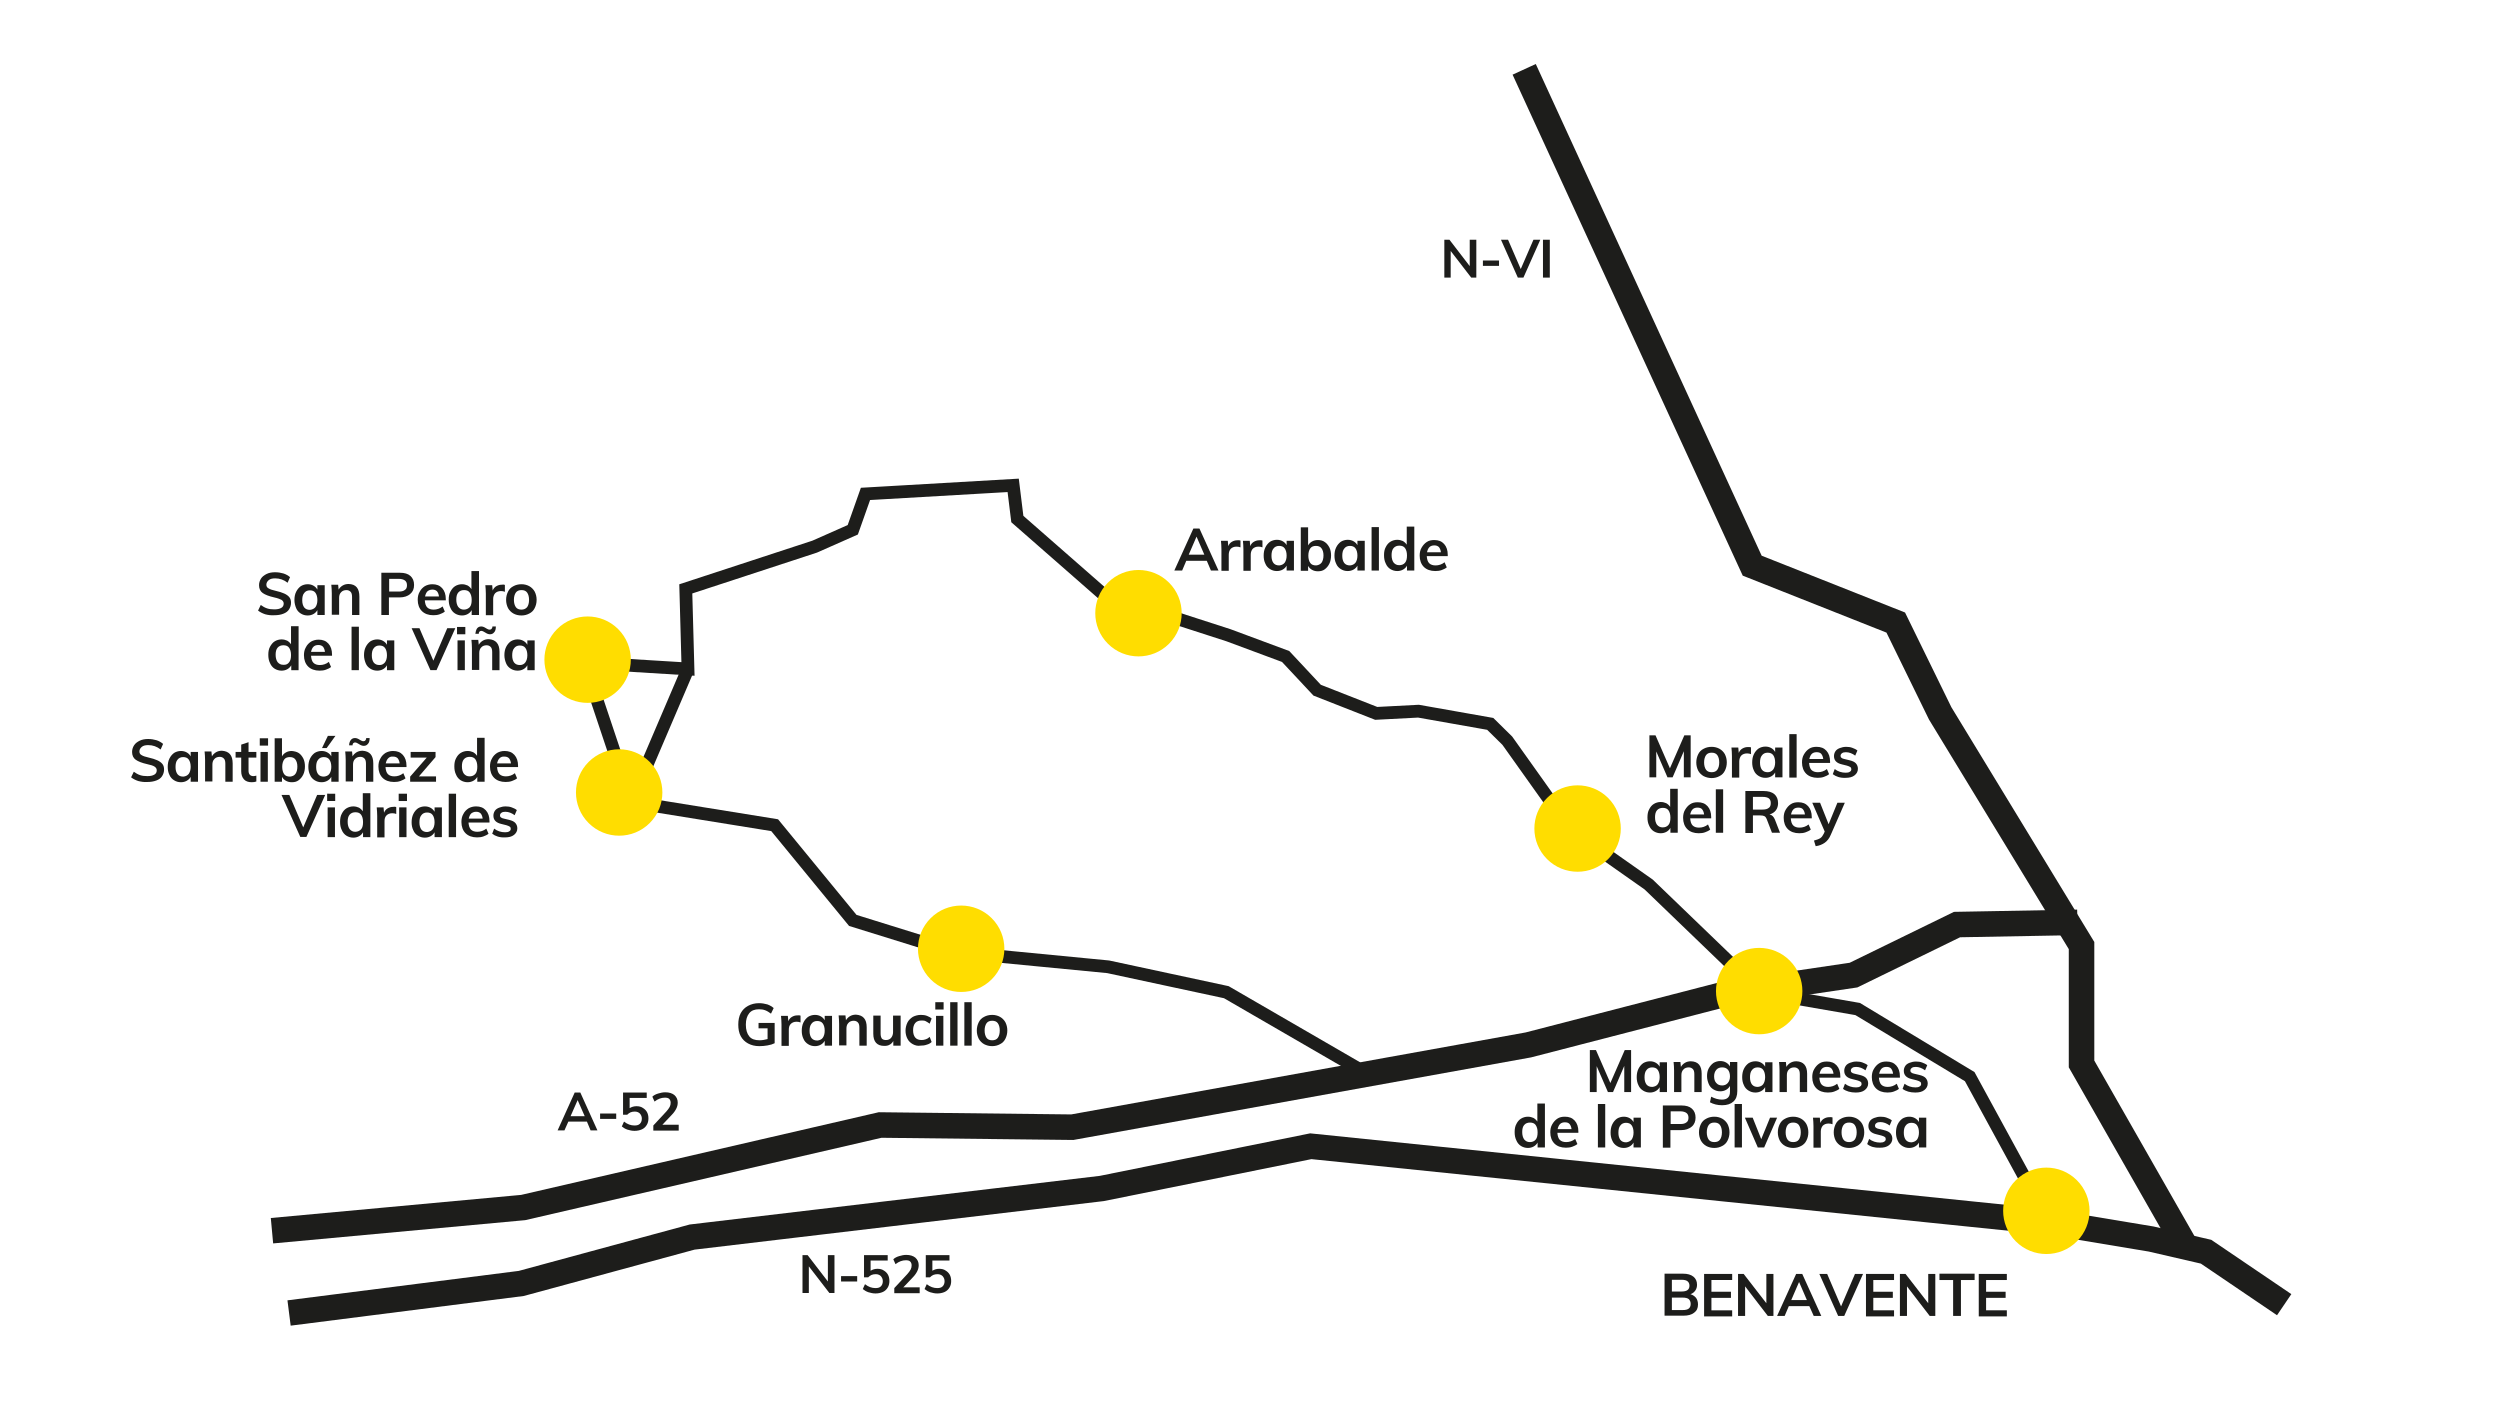 <?xml version="1.0" encoding="utf-8"?>
<!-- Generator: Adobe Illustrator 27.0.0, SVG Export Plug-In . SVG Version: 6.00 Build 0)  -->
<svg version="1.1" id="Capa_1" xmlns="http://www.w3.org/2000/svg" xmlns:xlink="http://www.w3.org/1999/xlink" x="0px" y="0px"
	 viewBox="0 0 1024 576.4" style="enable-background:new 0 0 1024 576.4;" xml:space="preserve">
<style type="text/css">
	.st0{fill:#1D1D1B;}
	.st1{fill:none;stroke:#1D1D1B;stroke-width:5.227;stroke-miterlimit:10;}
	.st2{fill:none;stroke:#1D1D1B;stroke-width:10.454;stroke-miterlimit:10;}
	.st3{fill:#FFDD00;}
</style>
<g>
	<path class="st0" d="M494.3,229.7h-8.4l-1.7,4H481l7.8-17.2h2.5l7.8,17.2H496L494.3,229.7z M493.3,227.2l-3.2-7.4l-3.2,7.4H493.3z"
		/>
	<path class="st0" d="M508.1,221.4l0,2.8c-0.5-0.2-1-0.3-1.6-0.3c-1,0-1.8,0.3-2.4,0.9c-0.5,0.6-0.8,1.4-0.8,2.4v6.6h-3V225
		c0-1.3-0.1-2.4-0.2-3.5h2.8l0.2,2.2c0.3-0.8,0.8-1.4,1.5-1.8s1.4-0.6,2.2-0.6C507.3,221.2,507.7,221.3,508.1,221.4z"/>
	<path class="st0" d="M517.1,221.4l0,2.8c-0.5-0.2-1-0.3-1.6-0.3c-1,0-1.8,0.3-2.4,0.9c-0.5,0.6-0.8,1.4-0.8,2.4v6.6h-3V225
		c0-1.3-0.1-2.4-0.2-3.5h2.8l0.2,2.2c0.3-0.8,0.8-1.4,1.5-1.8s1.4-0.6,2.2-0.6C516.3,221.2,516.7,221.3,517.1,221.4z"/>
	<path class="st0" d="M530,221.5v12.2h-3v-2c-0.4,0.7-0.9,1.2-1.6,1.6s-1.5,0.6-2.4,0.6c-1.1,0-2-0.3-2.8-0.8s-1.5-1.2-1.9-2.2
		c-0.5-1-0.7-2.1-0.7-3.3c0-1.3,0.2-2.4,0.7-3.4c0.5-1,1.1-1.7,1.9-2.3c0.8-0.5,1.8-0.8,2.8-0.8c0.9,0,1.7,0.2,2.4,0.6
		c0.7,0.4,1.2,0.9,1.6,1.6v-1.8H530z M526.2,230.5c0.5-0.7,0.8-1.7,0.8-2.9c0-1.3-0.3-2.3-0.8-3c-0.5-0.7-1.3-1-2.3-1
		c-1,0-1.8,0.4-2.3,1.1c-0.6,0.7-0.8,1.7-0.8,3c0,1.3,0.3,2.2,0.8,2.9c0.6,0.7,1.3,1,2.4,1C524.9,231.5,525.6,231.2,526.2,230.5z"/>
	<path class="st0" d="M542.6,222c0.8,0.5,1.4,1.3,1.9,2.2c0.5,1,0.7,2.1,0.7,3.3s-0.2,2.4-0.7,3.4c-0.5,1-1.1,1.7-1.9,2.3
		s-1.7,0.8-2.8,0.8c-0.9,0-1.7-0.2-2.4-0.6c-0.7-0.4-1.2-0.9-1.6-1.6v2h-3v-17.8h3v7.4c0.4-0.7,0.9-1.2,1.6-1.6
		c0.7-0.4,1.5-0.6,2.4-0.6C540.8,221.2,541.8,221.4,542.6,222z M541.3,230.5c0.5-0.7,0.8-1.7,0.8-3c0-1.3-0.3-2.2-0.8-2.9
		c-0.5-0.7-1.3-1-2.3-1c-1,0-1.8,0.3-2.3,1c-0.5,0.7-0.8,1.7-0.8,3c0,1.3,0.3,2.3,0.8,3c0.5,0.7,1.3,1,2.4,1
		C540,231.5,540.7,231.2,541.3,230.5z"/>
	<path class="st0" d="M559,221.5v12.2h-3v-2c-0.4,0.7-0.9,1.2-1.6,1.6s-1.5,0.6-2.4,0.6c-1.1,0-2-0.3-2.8-0.8s-1.5-1.2-1.9-2.2
		c-0.5-1-0.7-2.1-0.7-3.3c0-1.3,0.2-2.4,0.7-3.4c0.5-1,1.1-1.7,1.9-2.3c0.8-0.5,1.8-0.8,2.8-0.8c0.9,0,1.7,0.2,2.4,0.6
		c0.7,0.4,1.2,0.9,1.6,1.6v-1.8H559z M555.2,230.5c0.5-0.7,0.8-1.7,0.8-2.9c0-1.3-0.3-2.3-0.8-3c-0.5-0.7-1.3-1-2.3-1
		c-1,0-1.8,0.4-2.3,1.1c-0.6,0.7-0.8,1.7-0.8,3c0,1.3,0.3,2.2,0.8,2.9c0.6,0.7,1.3,1,2.4,1C553.9,231.5,554.6,231.2,555.2,230.5z"/>
	<path class="st0" d="M561.8,215.9h3v17.8h-3V215.9z"/>
	<path class="st0" d="M579.3,215.9v17.8h-3v-2c-0.4,0.7-0.9,1.2-1.6,1.6s-1.5,0.6-2.4,0.6c-1,0-2-0.3-2.8-0.8
		c-0.8-0.5-1.5-1.3-1.9-2.3c-0.5-1-0.7-2.1-0.7-3.4s0.2-2.4,0.7-3.3c0.5-1,1.1-1.7,1.9-2.2c0.8-0.5,1.8-0.8,2.8-0.8
		c0.9,0,1.6,0.2,2.3,0.5c0.7,0.4,1.2,0.9,1.6,1.5v-7.4H579.3z M575.5,230.5c0.6-0.7,0.8-1.7,0.8-3c0-1.3-0.3-2.3-0.8-3
		c-0.5-0.7-1.3-1-2.3-1c-1,0-1.8,0.3-2.4,1c-0.6,0.7-0.8,1.7-0.8,2.9c0,1.3,0.3,2.3,0.8,3c0.6,0.7,1.3,1.1,2.3,1.1
		S574.9,231.2,575.5,230.5z"/>
	<path class="st0" d="M592.8,227.8h-8.4c0.1,1.3,0.4,2.3,1,2.9c0.6,0.6,1.5,0.9,2.6,0.9c1.3,0,2.6-0.4,3.7-1.3l0.9,2.1
		c-0.6,0.5-1.3,0.8-2.1,1.1c-0.8,0.3-1.7,0.4-2.6,0.4c-2,0-3.6-0.6-4.7-1.7c-1.1-1.1-1.7-2.7-1.7-4.6c0-1.2,0.2-2.3,0.8-3.3
		s1.2-1.7,2.1-2.3s1.9-0.8,3.1-0.8c1.7,0,3,0.5,4,1.6c1,1.1,1.5,2.6,1.5,4.5V227.8z M585.5,224.1c-0.5,0.5-0.8,1.2-1,2.1h5.7
		c-0.1-0.9-0.4-1.6-0.8-2.1c-0.5-0.5-1.1-0.7-1.9-0.7S586,223.6,585.5,224.1z"/>
</g>
<g>
	<path class="st0" d="M604.7,98.2v15.5h-2.1l-8.4-10.9v10.9h-2.6V98.2h2.1L602,109V98.2H604.7z"/>
	<path class="st0" d="M607.4,106.7h6.6v2.2h-6.6V106.7z"/>
	<path class="st0" d="M630.9,98.2l-6.9,15.5h-2.3l-6.9-15.5h2.9l5.2,12l5.2-12H630.9z"/>
	<path class="st0" d="M632,98.2h2.8v15.5H632V98.2z"/>
</g>
<g>
	<path class="st0" d="M341.8,514.1v15.5h-2.1l-8.4-10.9v10.9h-2.6v-15.5h2.1l8.3,10.8v-10.8H341.8z"/>
	<path class="st0" d="M344.5,522.7h6.6v2.2h-6.6V522.7z"/>
	<path class="st0" d="M362,520.4c0.7,0.4,1.3,1,1.7,1.7c0.4,0.7,0.6,1.6,0.6,2.6c0,1-0.2,1.9-0.7,2.7c-0.5,0.8-1.1,1.4-2,1.8
		s-1.9,0.6-3,0.6c-1,0-1.9-0.2-2.9-0.5c-0.9-0.3-1.7-0.8-2.3-1.3l0.9-2c1.4,1.1,2.8,1.6,4.3,1.6c1,0,1.7-0.2,2.2-0.7
		c0.5-0.5,0.8-1.2,0.8-2.1c0-0.9-0.3-1.5-0.8-2.1c-0.5-0.5-1.2-0.8-2.1-0.8c-0.6,0-1.2,0.1-1.7,0.3c-0.5,0.2-1,0.6-1.4,1h-1.7v-9.1
		h9.7v2.2h-7v4.2c0.8-0.5,1.7-0.8,2.8-0.8C360.4,519.7,361.3,519.9,362,520.4z"/>
	<path class="st0" d="M376.7,527.4v2.3h-10.4v-2.1l5.3-5.7c0.6-0.7,1.1-1.3,1.4-1.9c0.3-0.6,0.4-1.1,0.4-1.7c0-0.7-0.2-1.2-0.6-1.6
		c-0.4-0.4-1-0.5-1.8-0.5c-1.4,0-2.8,0.5-4.2,1.6l-0.9-2c0.6-0.6,1.4-1,2.4-1.3s1.9-0.5,2.9-0.5c1.6,0,2.8,0.4,3.7,1.1
		c0.9,0.8,1.4,1.8,1.4,3.1c0,0.9-0.2,1.7-0.6,2.5c-0.4,0.8-1,1.7-1.9,2.6l-3.8,4H376.7z"/>
	<path class="st0" d="M387.3,520.4c0.7,0.4,1.3,1,1.7,1.7c0.4,0.7,0.6,1.6,0.6,2.6c0,1-0.2,1.9-0.7,2.7c-0.5,0.8-1.1,1.4-2,1.8
		s-1.9,0.6-3,0.6c-1,0-1.9-0.2-2.9-0.5c-0.9-0.3-1.7-0.8-2.3-1.3l0.9-2c1.4,1.1,2.8,1.6,4.3,1.6c1,0,1.7-0.2,2.2-0.7
		c0.5-0.5,0.8-1.2,0.8-2.1c0-0.9-0.3-1.5-0.8-2.1c-0.5-0.5-1.2-0.8-2.1-0.8c-0.6,0-1.2,0.1-1.7,0.3c-0.5,0.2-1,0.6-1.4,1h-1.7v-9.1
		h9.7v2.2h-7v4.2c0.8-0.5,1.7-0.8,2.8-0.8C385.7,519.7,386.6,519.9,387.3,520.4z"/>
</g>
<g>
	<path class="st0" d="M240.4,459.4h-7.6l-1.6,3.6h-2.8l7-15.5h2.3l7,15.5h-2.8L240.4,459.4z M239.5,457.2l-2.9-6.6l-2.9,6.6H239.5z"
		/>
	<path class="st0" d="M245.8,456.1h6.6v2.2h-6.6V456.1z"/>
	<path class="st0" d="M263.3,453.8c0.7,0.4,1.3,1,1.7,1.7c0.4,0.7,0.6,1.6,0.6,2.6c0,1-0.2,1.9-0.7,2.7c-0.5,0.8-1.1,1.4-2,1.8
		s-1.9,0.6-3,0.6c-1,0-1.9-0.2-2.9-0.5c-0.9-0.3-1.7-0.8-2.3-1.3l0.9-2c1.4,1.1,2.8,1.6,4.3,1.6c1,0,1.7-0.2,2.2-0.7
		c0.5-0.5,0.8-1.2,0.8-2.1c0-0.9-0.3-1.5-0.8-2.1c-0.5-0.5-1.2-0.8-2.1-0.8c-0.6,0-1.2,0.1-1.7,0.3c-0.5,0.2-1,0.6-1.4,1h-1.7v-9.1
		h9.7v2.2h-7v4.2c0.8-0.5,1.7-0.8,2.8-0.8C261.7,453.1,262.6,453.3,263.3,453.8z"/>
	<path class="st0" d="M278,460.8v2.3h-10.4V461l5.3-5.7c0.6-0.7,1.1-1.3,1.4-1.9c0.3-0.6,0.4-1.1,0.4-1.7c0-0.7-0.2-1.2-0.6-1.6
		c-0.4-0.4-1-0.5-1.8-0.5c-1.4,0-2.8,0.5-4.2,1.6l-0.9-2c0.6-0.6,1.4-1,2.4-1.3s1.9-0.5,2.9-0.5c1.6,0,2.8,0.4,3.7,1.1
		c0.9,0.8,1.4,1.8,1.4,3.1c0,0.9-0.2,1.7-0.6,2.5c-0.4,0.8-1,1.7-1.9,2.6l-3.8,4H278z"/>
</g>
<g>
	<path class="st0" d="M317.3,419v8.3c-0.8,0.4-1.7,0.7-2.9,0.9c-1.1,0.2-2.2,0.3-3.4,0.3c-1.8,0-3.3-0.4-4.6-1.1
		c-1.3-0.7-2.3-1.7-3-3c-0.7-1.3-1-2.9-1-4.7c0-1.8,0.3-3.4,1-4.7c0.7-1.3,1.7-2.3,3-3s2.8-1.1,4.5-1.1c1.2,0,2.3,0.2,3.4,0.5
		c1.1,0.4,1.9,0.9,2.6,1.5l-1.1,2.3c-0.8-0.6-1.6-1.1-2.4-1.4c-0.8-0.3-1.6-0.4-2.5-0.4c-1.8,0-3.1,0.5-4,1.6
		c-0.9,1.1-1.4,2.6-1.4,4.7c0,2.1,0.5,3.7,1.4,4.8c0.9,1.1,2.3,1.6,4.2,1.6c1.1,0,2.2-0.2,3.3-0.5v-4.4h-3.7V419H317.3z"/>
	<path class="st0" d="M327.9,416l0,2.8c-0.5-0.2-1-0.3-1.6-0.3c-1,0-1.8,0.3-2.4,0.9s-0.8,1.4-0.8,2.4v6.6h-3v-8.8
		c0-1.3-0.1-2.4-0.2-3.5h2.8l0.2,2.2c0.3-0.8,0.8-1.4,1.5-1.8c0.7-0.4,1.4-0.6,2.2-0.6C327.2,415.8,327.6,415.9,327.9,416z"/>
	<path class="st0" d="M340.8,416.1v12.2h-3v-2c-0.4,0.7-0.9,1.2-1.6,1.6c-0.7,0.4-1.5,0.6-2.4,0.6c-1.1,0-2-0.3-2.8-0.8
		c-0.8-0.5-1.5-1.2-1.9-2.2c-0.5-1-0.7-2.1-0.7-3.3s0.2-2.4,0.7-3.4c0.5-1,1.1-1.7,1.9-2.3c0.8-0.5,1.8-0.8,2.8-0.8
		c0.9,0,1.7,0.2,2.4,0.6c0.7,0.4,1.2,0.9,1.6,1.6v-1.8H340.8z M337,425.1c0.5-0.7,0.8-1.7,0.8-2.9c0-1.3-0.3-2.3-0.8-3s-1.3-1-2.3-1
		c-1,0-1.8,0.4-2.3,1.1c-0.6,0.7-0.8,1.7-0.8,3c0,1.3,0.3,2.2,0.8,2.9c0.6,0.7,1.3,1,2.4,1C335.7,426.1,336.5,425.8,337,425.1z"/>
	<path class="st0" d="M355,420.8v7.5h-3v-7.4c0-1-0.2-1.7-0.6-2.1s-0.9-0.7-1.7-0.7c-0.9,0-1.7,0.3-2.2,0.9
		c-0.6,0.6-0.8,1.4-0.8,2.3v6.9h-3v-8.8c0-1.3-0.1-2.4-0.2-3.5h2.8l0.2,2c0.4-0.7,1-1.3,1.7-1.7c0.7-0.4,1.5-0.6,2.4-0.6
		C353.5,415.8,355,417.4,355,420.8z"/>
	<path class="st0" d="M368.9,416.1v12.2h-3v-1.9c-0.4,0.7-0.9,1.2-1.5,1.5c-0.6,0.4-1.4,0.5-2.2,0.5c-3,0-4.5-1.7-4.5-5v-7.4h3v7.4
		c0,0.9,0.2,1.5,0.5,2c0.4,0.4,0.9,0.6,1.7,0.6c0.9,0,1.6-0.3,2.1-0.9c0.5-0.6,0.8-1.4,0.8-2.3v-6.8H368.9z"/>
	<path class="st0" d="M373.9,427.7c-0.9-0.5-1.7-1.2-2.2-2.2c-0.5-0.9-0.8-2.1-0.8-3.3s0.3-2.4,0.8-3.4c0.5-1,1.3-1.7,2.2-2.3
		c1-0.5,2.1-0.8,3.3-0.8c0.9,0,1.7,0.1,2.5,0.4c0.8,0.3,1.5,0.7,1.9,1.1l-0.8,2.1c-0.5-0.4-1.1-0.7-1.6-1s-1.2-0.3-1.7-0.3
		c-1.1,0-2,0.3-2.6,1c-0.6,0.7-0.9,1.7-0.9,3c0,1.3,0.3,2.3,0.9,3c0.6,0.7,1.5,1,2.6,1c0.6,0,1.1-0.1,1.7-0.3c0.6-0.2,1.1-0.5,1.6-1
		l0.8,2.1c-0.5,0.5-1.2,0.9-2,1.1c-0.8,0.3-1.7,0.4-2.6,0.4C375.9,428.5,374.8,428.2,373.9,427.7z"/>
	<path class="st0" d="M386.5,410.5v3h-3.4v-3H386.5z M383.4,416.1h3v12.2h-3V416.1z"/>
	<path class="st0" d="M389.2,410.5h3v17.8h-3V410.5z"/>
	<path class="st0" d="M395,410.5h3v17.8h-3V410.5z"/>
	<path class="st0" d="M403.1,427.7c-0.9-0.5-1.7-1.3-2.2-2.2c-0.5-1-0.8-2.1-0.8-3.4c0-1.3,0.3-2.4,0.8-3.4c0.5-1,1.2-1.7,2.2-2.2
		c0.9-0.5,2-0.8,3.3-0.8c1.2,0,2.3,0.3,3.2,0.8c0.9,0.5,1.7,1.3,2.2,2.2c0.5,1,0.8,2.1,0.8,3.4c0,1.3-0.3,2.4-0.8,3.4
		c-0.5,1-1.2,1.7-2.2,2.2c-0.9,0.5-2,0.8-3.2,0.8C405.1,428.5,404.1,428.2,403.1,427.7z M408.7,425.1c0.5-0.7,0.8-1.7,0.8-3
		c0-1.3-0.3-2.3-0.8-3c-0.5-0.7-1.3-1-2.3-1c-1,0-1.8,0.3-2.3,1c-0.5,0.7-0.8,1.7-0.8,3c0,1.3,0.3,2.3,0.8,3c0.5,0.7,1.3,1,2.3,1
		C407.4,426.1,408.2,425.8,408.7,425.1z"/>
</g>
<g>
	<path class="st0" d="M668.1,430.1v17.2h-2.8v-10.7l-4.6,10.7h-2.1l-4.6-10.6v10.6h-2.8v-17.2h2.5l5.9,13.5l5.9-13.5H668.1z"/>
	<path class="st0" d="M682.8,435.1v12.2h-3v-2c-0.4,0.7-0.9,1.2-1.6,1.6s-1.5,0.6-2.4,0.6c-1.1,0-2-0.3-2.8-0.8
		c-0.8-0.5-1.5-1.2-1.9-2.2c-0.5-1-0.7-2.1-0.7-3.3s0.2-2.4,0.7-3.4s1.1-1.7,1.9-2.3c0.8-0.5,1.8-0.8,2.8-0.8c0.9,0,1.7,0.2,2.4,0.6
		s1.2,0.9,1.6,1.6v-1.8H682.8z M679,444.1c0.5-0.7,0.8-1.7,0.8-2.9c0-1.3-0.3-2.3-0.8-3c-0.5-0.7-1.3-1-2.3-1c-1,0-1.8,0.4-2.3,1.1
		c-0.6,0.7-0.8,1.7-0.8,3c0,1.3,0.3,2.2,0.8,2.9c0.6,0.7,1.3,1,2.4,1C677.7,445.1,678.5,444.8,679,444.1z"/>
	<path class="st0" d="M697,439.8v7.5h-3V440c0-1-0.2-1.7-0.6-2.1s-0.9-0.7-1.7-0.7c-0.9,0-1.7,0.3-2.2,0.9c-0.6,0.6-0.8,1.4-0.8,2.3
		v6.9h-3v-8.8c0-1.3-0.1-2.4-0.2-3.5h2.8l0.2,2c0.4-0.7,1-1.3,1.7-1.7c0.7-0.4,1.5-0.6,2.4-0.6C695.6,434.8,697,436.5,697,439.8z"/>
	<path class="st0" d="M711.6,435.1v11.8c0,1.9-0.5,3.3-1.6,4.3s-2.6,1.5-4.6,1.5c-1.9,0-3.5-0.4-5-1.2l0.5-2.3
		c1.5,0.8,3,1.2,4.4,1.2c2.2,0,3.3-1.1,3.3-3.2v-2.4c-0.4,0.7-0.9,1.2-1.6,1.6c-0.7,0.4-1.5,0.6-2.4,0.6c-1.1,0-2-0.3-2.8-0.8
		c-0.8-0.5-1.5-1.2-1.9-2.2s-0.7-2-0.7-3.2s0.2-2.3,0.7-3.2c0.5-0.9,1.1-1.6,1.9-2.2c0.8-0.5,1.8-0.8,2.8-0.8c0.9,0,1.7,0.2,2.4,0.6
		s1.2,0.9,1.6,1.6v-1.8H711.6z M707.7,443.6c0.6-0.7,0.9-1.6,0.9-2.7s-0.3-2.1-0.8-2.7c-0.6-0.7-1.4-1-2.4-1c-1,0-1.8,0.3-2.4,1
		c-0.6,0.7-0.9,1.6-0.9,2.7s0.3,2.1,0.9,2.7c0.6,0.7,1.4,1,2.4,1C706.3,444.6,707.1,444.3,707.7,443.6z"/>
	<path class="st0" d="M726,435.1v12.2h-3v-2c-0.4,0.7-0.9,1.2-1.6,1.6s-1.5,0.6-2.4,0.6c-1.1,0-2-0.3-2.8-0.8
		c-0.8-0.5-1.5-1.2-1.9-2.2c-0.5-1-0.7-2.1-0.7-3.3s0.2-2.4,0.7-3.4s1.1-1.7,1.9-2.3c0.8-0.5,1.8-0.8,2.8-0.8c0.9,0,1.7,0.2,2.4,0.6
		s1.2,0.9,1.6,1.6v-1.8H726z M722.2,444.1c0.5-0.7,0.8-1.7,0.8-2.9c0-1.3-0.3-2.3-0.8-3c-0.5-0.7-1.3-1-2.3-1c-1,0-1.8,0.4-2.3,1.1
		c-0.6,0.7-0.8,1.7-0.8,3c0,1.3,0.3,2.2,0.8,2.9c0.6,0.7,1.3,1,2.4,1C720.9,445.1,721.7,444.8,722.2,444.1z"/>
	<path class="st0" d="M740.2,439.8v7.5h-3V440c0-1-0.2-1.7-0.6-2.1s-0.9-0.7-1.7-0.7c-0.9,0-1.7,0.3-2.2,0.9
		c-0.6,0.6-0.8,1.4-0.8,2.3v6.9h-3v-8.8c0-1.3-0.1-2.4-0.2-3.5h2.8l0.2,2c0.4-0.7,1-1.3,1.7-1.7c0.7-0.4,1.5-0.6,2.4-0.6
		C738.7,434.8,740.2,436.5,740.2,439.8z"/>
	<path class="st0" d="M753.6,441.4h-8.4c0.1,1.3,0.4,2.3,1,2.9s1.5,0.9,2.6,0.9c1.3,0,2.6-0.4,3.7-1.3l0.9,2.1
		c-0.6,0.5-1.3,0.8-2.1,1.1c-0.8,0.3-1.7,0.4-2.6,0.4c-2,0-3.6-0.6-4.7-1.7c-1.1-1.1-1.7-2.7-1.7-4.6c0-1.2,0.2-2.3,0.8-3.3
		s1.2-1.7,2.1-2.3s1.9-0.8,3.1-0.8c1.7,0,3,0.5,4,1.6s1.5,2.6,1.5,4.5V441.4z M746.3,437.7c-0.5,0.5-0.8,1.2-1,2.1h5.7
		c-0.1-0.9-0.4-1.6-0.8-2.1s-1.1-0.7-1.9-0.7S746.8,437.2,746.3,437.7z"/>
	<path class="st0" d="M754.9,446l0.8-2.1c1.3,1,2.8,1.5,4.5,1.5c0.7,0,1.3-0.1,1.7-0.4c0.4-0.2,0.6-0.6,0.6-1c0-0.4-0.1-0.7-0.4-0.9
		s-0.7-0.4-1.4-0.6l-2-0.5c-2.2-0.5-3.3-1.6-3.3-3.4c0-0.7,0.2-1.4,0.6-2c0.4-0.6,1-1,1.8-1.3c0.8-0.3,1.6-0.5,2.6-0.5
		c0.9,0,1.7,0.1,2.5,0.4c0.8,0.3,1.5,0.6,2.1,1.1l-0.9,2.1c-1.2-0.9-2.5-1.4-3.8-1.4c-0.7,0-1.2,0.1-1.6,0.4
		c-0.4,0.3-0.6,0.6-0.6,1.1c0,0.4,0.1,0.6,0.4,0.8c0.2,0.2,0.6,0.4,1.2,0.5l2.1,0.5c1.2,0.3,2.1,0.7,2.6,1.3s0.8,1.3,0.8,2.2
		c0,1.1-0.5,2-1.4,2.7c-0.9,0.7-2.1,1-3.7,1C758,447.5,756.2,447,754.9,446z"/>
	<path class="st0" d="M778,441.4h-8.4c0.1,1.3,0.4,2.3,1,2.9s1.5,0.9,2.6,0.9c1.3,0,2.6-0.4,3.7-1.3l0.9,2.1
		c-0.6,0.5-1.3,0.8-2.1,1.1c-0.8,0.3-1.7,0.4-2.6,0.4c-2,0-3.6-0.6-4.7-1.7c-1.1-1.1-1.7-2.7-1.7-4.6c0-1.2,0.2-2.3,0.8-3.3
		s1.2-1.7,2.1-2.3s1.9-0.8,3.1-0.8c1.7,0,3,0.5,4,1.6s1.5,2.6,1.5,4.5V441.4z M770.7,437.7c-0.5,0.5-0.8,1.2-1,2.1h5.7
		c-0.1-0.9-0.4-1.6-0.8-2.1s-1.1-0.7-1.9-0.7S771.2,437.2,770.7,437.7z"/>
	<path class="st0" d="M779.3,446l0.8-2.1c1.3,1,2.8,1.5,4.5,1.5c0.7,0,1.3-0.1,1.7-0.4c0.4-0.2,0.6-0.6,0.6-1c0-0.4-0.1-0.7-0.4-0.9
		s-0.7-0.4-1.4-0.6l-2-0.5c-2.2-0.5-3.3-1.6-3.3-3.4c0-0.7,0.2-1.4,0.6-2c0.4-0.6,1-1,1.8-1.3c0.8-0.3,1.6-0.5,2.6-0.5
		c0.9,0,1.7,0.1,2.5,0.4c0.8,0.3,1.5,0.6,2.1,1.1l-0.9,2.1c-1.2-0.9-2.5-1.4-3.8-1.4c-0.7,0-1.2,0.1-1.6,0.4
		c-0.4,0.3-0.6,0.6-0.6,1.1c0,0.4,0.1,0.6,0.4,0.8c0.2,0.2,0.6,0.4,1.2,0.5l2.1,0.5c1.2,0.3,2.1,0.7,2.6,1.3s0.8,1.3,0.8,2.2
		c0,1.1-0.5,2-1.4,2.7c-0.9,0.7-2.1,1-3.7,1C782.4,447.5,780.6,447,779.3,446z"/>
	<path class="st0" d="M632.8,452.2V470h-3v-2c-0.4,0.7-0.9,1.2-1.6,1.6s-1.5,0.6-2.4,0.6c-1,0-2-0.3-2.8-0.8
		c-0.8-0.5-1.5-1.3-1.9-2.3c-0.5-1-0.7-2.1-0.7-3.4s0.2-2.4,0.7-3.3c0.5-1,1.1-1.7,1.9-2.2c0.8-0.5,1.8-0.8,2.8-0.8
		c0.9,0,1.6,0.2,2.3,0.5c0.7,0.4,1.2,0.9,1.6,1.5v-7.4H632.8z M629,466.8c0.6-0.7,0.8-1.7,0.8-3c0-1.3-0.3-2.3-0.8-3
		c-0.5-0.7-1.3-1-2.3-1c-1,0-1.8,0.3-2.4,1s-0.8,1.7-0.8,2.9c0,1.3,0.3,2.3,0.8,3c0.6,0.7,1.3,1.1,2.3,1.1S628.4,467.5,629,466.8z"
		/>
	<path class="st0" d="M646.3,464h-8.4c0.1,1.3,0.4,2.3,1,2.9s1.5,0.9,2.6,0.9c1.3,0,2.6-0.4,3.7-1.3l0.9,2.1
		c-0.6,0.5-1.3,0.8-2.1,1.1c-0.8,0.3-1.7,0.4-2.6,0.4c-2,0-3.6-0.6-4.7-1.7c-1.1-1.1-1.7-2.7-1.7-4.6c0-1.2,0.2-2.3,0.8-3.3
		s1.2-1.7,2.1-2.3s1.9-0.8,3.1-0.8c1.7,0,3,0.5,4,1.6s1.5,2.6,1.5,4.5V464z M639,460.4c-0.5,0.5-0.8,1.2-1,2.1h5.7
		c-0.1-0.9-0.4-1.6-0.8-2.1s-1.1-0.7-1.9-0.7S639.5,459.9,639,460.4z"/>
	<path class="st0" d="M654.5,452.2h3V470h-3V452.2z"/>
	<path class="st0" d="M672.1,457.8V470h-3v-2c-0.4,0.7-0.9,1.2-1.6,1.6s-1.5,0.6-2.4,0.6c-1.1,0-2-0.3-2.8-0.8
		c-0.8-0.5-1.5-1.2-1.9-2.2c-0.5-1-0.7-2.1-0.7-3.3s0.2-2.4,0.7-3.4s1.1-1.7,1.9-2.3c0.8-0.5,1.8-0.8,2.8-0.8c0.9,0,1.7,0.2,2.4,0.6
		s1.2,0.9,1.6,1.6v-1.8H672.1z M668.3,466.8c0.5-0.7,0.8-1.7,0.8-2.9c0-1.3-0.3-2.3-0.8-3c-0.5-0.7-1.3-1-2.3-1
		c-1,0-1.8,0.4-2.3,1.1c-0.6,0.7-0.8,1.7-0.8,3c0,1.3,0.3,2.2,0.8,2.9c0.6,0.7,1.3,1,2.4,1C666.9,467.8,667.7,467.5,668.3,466.8z"/>
	<path class="st0" d="M681.2,452.8h7.5c1.9,0,3.3,0.4,4.3,1.3c1,0.9,1.5,2.1,1.5,3.7c0,1.5-0.5,2.8-1.6,3.7s-2.5,1.4-4.3,1.4h-4.4
		v7.2h-3.1V452.8z M688.3,460.4c1.1,0,1.9-0.2,2.5-0.7c0.6-0.4,0.8-1.1,0.8-1.9c0-0.9-0.3-1.5-0.8-1.9c-0.5-0.4-1.4-0.7-2.5-0.7h-4
		v5.2H688.3z"/>
	<path class="st0" d="M698.9,469.4c-0.9-0.5-1.7-1.3-2.2-2.2c-0.5-1-0.8-2.1-0.8-3.4c0-1.3,0.3-2.4,0.8-3.4c0.5-1,1.2-1.7,2.2-2.2
		c0.9-0.5,2-0.8,3.3-0.8c1.2,0,2.3,0.3,3.2,0.8c0.9,0.5,1.7,1.3,2.2,2.2c0.5,1,0.8,2.1,0.8,3.4c0,1.3-0.3,2.4-0.8,3.4
		c-0.5,1-1.2,1.7-2.2,2.2c-0.9,0.5-2,0.8-3.2,0.8C700.9,470.2,699.8,469.9,698.9,469.4z M704.5,466.8c0.5-0.7,0.8-1.7,0.8-3
		c0-1.3-0.3-2.3-0.8-3c-0.5-0.7-1.3-1-2.3-1c-1,0-1.8,0.3-2.3,1c-0.5,0.7-0.8,1.7-0.8,3c0,1.3,0.3,2.3,0.8,3c0.5,0.7,1.3,1,2.3,1
		C703.2,467.8,704,467.5,704.5,466.8z"/>
	<path class="st0" d="M710.5,452.2h3V470h-3V452.2z"/>
	<path class="st0" d="M727.9,457.8l-5.3,12.2h-2.6l-5.3-12.2h3.2l3.5,8.8l3.6-8.8H727.9z"/>
	<path class="st0" d="M731.2,469.4c-0.9-0.5-1.7-1.3-2.2-2.2c-0.5-1-0.8-2.1-0.8-3.4c0-1.3,0.3-2.4,0.8-3.4c0.5-1,1.2-1.7,2.2-2.2
		c0.9-0.5,2-0.8,3.3-0.8c1.2,0,2.3,0.3,3.2,0.8c0.9,0.5,1.7,1.3,2.2,2.2c0.5,1,0.8,2.1,0.8,3.4c0,1.3-0.3,2.4-0.8,3.4
		c-0.5,1-1.2,1.7-2.2,2.2c-0.9,0.5-2,0.8-3.2,0.8C733.3,470.2,732.2,469.9,731.2,469.4z M736.8,466.8c0.5-0.7,0.8-1.7,0.8-3
		c0-1.3-0.3-2.3-0.8-3c-0.5-0.7-1.3-1-2.3-1c-1,0-1.8,0.3-2.3,1c-0.5,0.7-0.8,1.7-0.8,3c0,1.3,0.3,2.3,0.8,3c0.5,0.7,1.3,1,2.3,1
		C735.5,467.8,736.3,467.5,736.8,466.8z"/>
	<path class="st0" d="M750.6,457.7l0,2.8c-0.5-0.2-1-0.3-1.6-0.3c-1,0-1.8,0.3-2.4,0.9c-0.5,0.6-0.8,1.4-0.8,2.4v6.6h-3v-8.8
		c0-1.3-0.1-2.4-0.2-3.5h2.8l0.2,2.2c0.3-0.8,0.8-1.4,1.5-1.8c0.7-0.4,1.4-0.6,2.2-0.6C749.8,457.5,750.2,457.6,750.6,457.7z"/>
	<path class="st0" d="M754.1,469.4c-0.9-0.5-1.7-1.3-2.2-2.2c-0.5-1-0.8-2.1-0.8-3.4c0-1.3,0.3-2.4,0.8-3.4c0.5-1,1.2-1.7,2.2-2.2
		c0.9-0.5,2-0.8,3.3-0.8c1.2,0,2.3,0.3,3.2,0.8c0.9,0.5,1.7,1.3,2.2,2.2c0.5,1,0.8,2.1,0.8,3.4c0,1.3-0.3,2.4-0.8,3.4
		c-0.5,1-1.2,1.7-2.2,2.2c-0.9,0.5-2,0.8-3.2,0.8C756.1,470.2,755,469.9,754.1,469.4z M759.7,466.8c0.5-0.7,0.8-1.7,0.8-3
		c0-1.3-0.3-2.3-0.8-3c-0.5-0.7-1.3-1-2.3-1c-1,0-1.8,0.3-2.3,1c-0.5,0.7-0.8,1.7-0.8,3c0,1.3,0.3,2.3,0.8,3c0.5,0.7,1.3,1,2.3,1
		C758.3,467.8,759.1,467.5,759.7,466.8z"/>
	<path class="st0" d="M764.8,468.6l0.8-2.1c1.3,1,2.8,1.5,4.5,1.5c0.7,0,1.3-0.1,1.7-0.4c0.4-0.2,0.6-0.6,0.6-1
		c0-0.4-0.1-0.7-0.4-0.9s-0.7-0.4-1.4-0.6l-2-0.5c-2.2-0.5-3.3-1.6-3.3-3.4c0-0.7,0.2-1.4,0.6-2c0.4-0.6,1-1,1.8-1.3
		c0.8-0.3,1.6-0.5,2.6-0.5c0.9,0,1.7,0.1,2.5,0.4c0.8,0.3,1.5,0.6,2.1,1.1l-0.9,2.1c-1.2-0.9-2.5-1.4-3.8-1.4
		c-0.7,0-1.2,0.1-1.6,0.4c-0.4,0.3-0.6,0.6-0.6,1.1c0,0.4,0.1,0.6,0.4,0.8c0.2,0.2,0.6,0.4,1.2,0.5l2.1,0.5c1.2,0.3,2.1,0.7,2.6,1.3
		s0.8,1.3,0.8,2.2c0,1.1-0.5,2-1.4,2.7c-0.9,0.7-2.1,1-3.7,1C767.9,470.2,766.1,469.7,764.8,468.6z"/>
	<path class="st0" d="M789,457.8V470h-3v-2c-0.4,0.7-0.9,1.2-1.6,1.6s-1.5,0.6-2.4,0.6c-1.1,0-2-0.3-2.8-0.8
		c-0.8-0.5-1.5-1.2-1.9-2.2c-0.5-1-0.7-2.1-0.7-3.3s0.2-2.4,0.7-3.4s1.1-1.7,1.9-2.3c0.8-0.5,1.8-0.8,2.8-0.8c0.9,0,1.7,0.2,2.4,0.6
		s1.2,0.9,1.6,1.6v-1.8H789z M785.2,466.8c0.5-0.7,0.8-1.7,0.8-2.9c0-1.3-0.3-2.3-0.8-3c-0.5-0.7-1.3-1-2.3-1c-1,0-1.8,0.4-2.3,1.1
		c-0.6,0.7-0.8,1.7-0.8,3c0,1.3,0.3,2.2,0.8,2.9c0.6,0.7,1.3,1,2.4,1C783.8,467.8,784.6,467.5,785.2,466.8z"/>
</g>
<g>
	<path class="st0" d="M108.6,251.6c-1.2-0.4-2.1-0.9-2.9-1.5l1.1-2.3c0.8,0.6,1.7,1.1,2.6,1.4c0.9,0.3,1.9,0.4,3,0.4
		c1.2,0,2.1-0.2,2.8-0.6c0.7-0.4,1-1,1-1.8c0-0.6-0.3-1.1-0.9-1.5c-0.6-0.3-1.6-0.7-3-1c-2.2-0.5-3.7-1.1-4.7-1.8
		c-1-0.7-1.5-1.8-1.5-3.2c0-1,0.3-1.9,0.8-2.7c0.5-0.8,1.3-1.4,2.3-1.9s2.2-0.7,3.5-0.7c1.2,0,2.4,0.2,3.4,0.5s2,0.9,2.7,1.5l-1,2.3
		c-1.5-1.2-3.2-1.8-5.1-1.8c-1.1,0-2,0.2-2.6,0.7s-1,1.1-1,1.9c0,0.7,0.3,1.2,0.9,1.5c0.6,0.4,1.6,0.7,2.9,1
		c1.4,0.3,2.6,0.7,3.5,1.1c0.9,0.4,1.6,0.9,2.1,1.5s0.7,1.4,0.7,2.3c0,1-0.3,1.9-0.8,2.7s-1.3,1.4-2.4,1.8c-1,0.4-2.2,0.6-3.7,0.6
		C111,252.1,109.7,251.9,108.6,251.6z"/>
	<path class="st0" d="M133,239.7v12.2h-3v-2c-0.4,0.7-0.9,1.2-1.6,1.6c-0.7,0.4-1.5,0.6-2.4,0.6c-1.1,0-2-0.3-2.8-0.8
		c-0.8-0.5-1.5-1.2-1.9-2.2s-0.7-2.1-0.7-3.3c0-1.3,0.2-2.4,0.7-3.4c0.5-1,1.1-1.7,1.9-2.3c0.8-0.5,1.8-0.8,2.8-0.8
		c0.9,0,1.7,0.2,2.4,0.6c0.7,0.4,1.2,0.9,1.6,1.6v-1.8H133z M129.2,248.7c0.5-0.7,0.8-1.7,0.8-2.9c0-1.3-0.3-2.3-0.8-3
		c-0.5-0.7-1.3-1-2.3-1c-1,0-1.8,0.4-2.3,1.1c-0.6,0.7-0.8,1.7-0.8,3c0,1.3,0.3,2.2,0.8,2.9c0.6,0.7,1.3,1,2.4,1
		C127.9,249.7,128.7,249.3,129.2,248.7z"/>
	<path class="st0" d="M147.2,244.4v7.5h-3v-7.4c0-1-0.2-1.7-0.6-2.1c-0.4-0.4-0.9-0.7-1.7-0.7c-0.9,0-1.7,0.3-2.2,0.9
		c-0.6,0.6-0.8,1.4-0.8,2.3v6.9h-3v-8.8c0-1.3-0.1-2.4-0.2-3.5h2.8l0.2,2c0.4-0.7,1-1.3,1.7-1.7c0.7-0.4,1.5-0.6,2.4-0.6
		C145.8,239.3,147.2,241,147.2,244.4z"/>
	<path class="st0" d="M156.3,234.6h7.5c1.9,0,3.3,0.4,4.3,1.3c1,0.9,1.5,2.1,1.5,3.7s-0.5,2.8-1.6,3.7c-1,0.9-2.5,1.4-4.3,1.4h-4.4
		v7.2h-3.1V234.6z M163.4,242.3c1.1,0,1.9-0.2,2.5-0.7c0.6-0.4,0.8-1.1,0.8-1.9c0-0.9-0.3-1.5-0.8-1.9c-0.5-0.4-1.4-0.7-2.5-0.7h-4
		v5.2H163.4z"/>
	<path class="st0" d="M182.4,245.9H174c0.1,1.3,0.4,2.3,1,2.9c0.6,0.6,1.5,0.9,2.6,0.9c1.3,0,2.6-0.4,3.7-1.3l0.9,2.1
		c-0.6,0.5-1.3,0.8-2.1,1.1c-0.8,0.3-1.7,0.4-2.6,0.4c-2,0-3.6-0.6-4.7-1.7c-1.1-1.1-1.7-2.7-1.7-4.6c0-1.2,0.2-2.3,0.8-3.3
		c0.5-1,1.2-1.7,2.1-2.3c0.9-0.5,1.9-0.8,3.1-0.8c1.7,0,3,0.5,4,1.6c1,1.1,1.5,2.6,1.5,4.5V245.9z M175.1,242.2
		c-0.5,0.5-0.8,1.2-1,2.1h5.7c-0.1-0.9-0.4-1.6-0.8-2.1c-0.5-0.5-1.1-0.7-1.9-0.7C176.2,241.5,175.6,241.8,175.1,242.2z"/>
	<path class="st0" d="M196.2,234.1v17.8h-3v-2c-0.4,0.7-0.9,1.2-1.6,1.6c-0.7,0.4-1.5,0.6-2.4,0.6c-1,0-2-0.3-2.8-0.8
		c-0.8-0.5-1.5-1.3-1.9-2.3c-0.5-1-0.7-2.1-0.7-3.4s0.2-2.4,0.7-3.3s1.1-1.7,1.9-2.2c0.8-0.5,1.8-0.8,2.8-0.8c0.9,0,1.6,0.2,2.3,0.5
		c0.7,0.4,1.2,0.9,1.6,1.5v-7.4H196.2z M192.4,248.7c0.6-0.7,0.8-1.7,0.8-3c0-1.3-0.3-2.3-0.8-3c-0.5-0.7-1.3-1-2.3-1
		c-1,0-1.8,0.3-2.4,1c-0.6,0.7-0.8,1.7-0.8,2.9c0,1.3,0.3,2.3,0.8,3c0.6,0.7,1.3,1.1,2.3,1.1C191,249.7,191.8,249.3,192.4,248.7z"/>
	<path class="st0" d="M206.8,239.6l0,2.8c-0.5-0.2-1-0.3-1.6-0.3c-1,0-1.8,0.3-2.4,0.9c-0.5,0.6-0.8,1.4-0.8,2.4v6.6h-3v-8.8
		c0-1.3-0.1-2.4-0.2-3.5h2.8l0.2,2.2c0.3-0.8,0.8-1.4,1.5-1.8c0.7-0.4,1.4-0.6,2.2-0.6C206,239.4,206.4,239.4,206.8,239.6z"/>
	<path class="st0" d="M210.3,251.3c-0.9-0.5-1.7-1.3-2.2-2.2c-0.5-1-0.8-2.1-0.8-3.4c0-1.3,0.3-2.4,0.8-3.4c0.5-1,1.2-1.7,2.2-2.2
		c0.9-0.5,2-0.8,3.3-0.8c1.2,0,2.3,0.3,3.2,0.8c0.9,0.5,1.7,1.3,2.2,2.2c0.5,1,0.8,2.1,0.8,3.4c0,1.3-0.3,2.4-0.8,3.4
		c-0.5,1-1.2,1.7-2.2,2.2c-0.9,0.5-2,0.8-3.2,0.8C212.3,252.1,211.2,251.8,210.3,251.3z M215.9,248.7c0.5-0.7,0.8-1.7,0.8-3
		c0-1.3-0.3-2.3-0.8-3c-0.5-0.7-1.3-1-2.3-1c-1,0-1.8,0.3-2.3,1c-0.5,0.7-0.8,1.7-0.8,3c0,1.3,0.3,2.3,0.8,3c0.5,0.7,1.3,1,2.3,1
		C214.5,249.7,215.3,249.4,215.9,248.7z"/>
	<path class="st0" d="M122.3,256.7v17.8h-3v-2c-0.4,0.7-0.9,1.2-1.6,1.6c-0.7,0.4-1.5,0.6-2.4,0.6c-1,0-2-0.3-2.8-0.8
		c-0.8-0.5-1.5-1.3-1.9-2.3c-0.5-1-0.7-2.1-0.7-3.4s0.2-2.4,0.7-3.3s1.1-1.7,1.9-2.2c0.8-0.5,1.8-0.8,2.8-0.8c0.9,0,1.6,0.2,2.3,0.5
		c0.7,0.4,1.2,0.9,1.6,1.5v-7.4H122.3z M118.4,271.3c0.6-0.7,0.8-1.7,0.8-3c0-1.3-0.3-2.3-0.8-3c-0.5-0.7-1.3-1-2.3-1
		c-1,0-1.8,0.3-2.4,1c-0.6,0.7-0.8,1.7-0.8,2.9c0,1.3,0.3,2.3,0.8,3c0.6,0.7,1.3,1.1,2.3,1.1C117.1,272.4,117.9,272,118.4,271.3z"/>
	<path class="st0" d="M135.8,268.6h-8.4c0.1,1.3,0.4,2.3,1,2.9c0.6,0.6,1.5,0.9,2.6,0.9c1.3,0,2.6-0.4,3.7-1.3l0.9,2.1
		c-0.6,0.5-1.3,0.8-2.1,1.1c-0.8,0.3-1.7,0.4-2.6,0.4c-2,0-3.6-0.6-4.7-1.7c-1.1-1.1-1.7-2.7-1.7-4.6c0-1.2,0.2-2.3,0.8-3.3
		c0.5-1,1.2-1.7,2.1-2.3c0.9-0.5,1.9-0.8,3.1-0.8c1.7,0,3,0.5,4,1.6c1,1.1,1.5,2.6,1.5,4.5V268.6z M128.4,264.9
		c-0.5,0.5-0.8,1.2-1,2.1h5.7c-0.1-0.9-0.4-1.6-0.8-2.1c-0.5-0.5-1.1-0.7-1.9-0.7C129.6,264.2,128.9,264.4,128.4,264.9z"/>
	<path class="st0" d="M144,256.7h3v17.8h-3V256.7z"/>
	<path class="st0" d="M161.5,262.3v12.2h-3v-2c-0.4,0.7-0.9,1.2-1.6,1.6c-0.7,0.4-1.5,0.6-2.4,0.6c-1.1,0-2-0.3-2.8-0.8
		c-0.8-0.5-1.5-1.2-1.9-2.2s-0.7-2.1-0.7-3.3c0-1.3,0.2-2.4,0.7-3.4c0.5-1,1.1-1.7,1.9-2.3c0.8-0.5,1.8-0.8,2.8-0.8
		c0.9,0,1.7,0.2,2.4,0.6c0.7,0.4,1.2,0.9,1.6,1.6v-1.8H161.5z M157.7,271.3c0.5-0.7,0.8-1.7,0.8-2.9c0-1.3-0.3-2.3-0.8-3
		c-0.5-0.7-1.3-1-2.3-1c-1,0-1.8,0.4-2.3,1.1c-0.6,0.7-0.8,1.7-0.8,3c0,1.3,0.3,2.2,0.8,2.9c0.6,0.7,1.3,1,2.4,1
		C156.4,272.4,157.1,272,157.7,271.3z"/>
	<path class="st0" d="M186.5,257.3l-7.7,17.2h-2.5l-7.7-17.2h3.2l5.7,13.3l5.7-13.3H186.5z"/>
	<path class="st0" d="M190.6,256.8v3h-3.4v-3H190.6z M187.4,262.3h3v12.2h-3V262.3z"/>
	<path class="st0" d="M204.6,267v7.5h-3v-7.4c0-1-0.2-1.7-0.6-2.1c-0.4-0.4-0.9-0.7-1.7-0.7c-0.9,0-1.7,0.3-2.2,0.9
		c-0.6,0.6-0.8,1.4-0.8,2.3v6.9h-3v-8.8c0-1.3-0.1-2.4-0.2-3.5h2.8l0.2,2c0.4-0.7,1-1.3,1.7-1.7c0.7-0.4,1.5-0.6,2.4-0.6
		C203.1,262,204.6,263.7,204.6,267z M195.4,257.4c0.5-0.6,1-0.8,1.8-0.8c0.3,0,0.6,0.1,0.9,0.2s0.6,0.3,1.1,0.6
		c0.3,0.2,0.6,0.3,0.8,0.4c0.2,0.1,0.4,0.1,0.6,0.1c0.3,0,0.6-0.1,0.8-0.4c0.2-0.2,0.3-0.5,0.3-0.9h1.4c0,1.1-0.2,1.9-0.7,2.4
		c-0.5,0.6-1,0.8-1.8,0.8c-0.3,0-0.6-0.1-0.9-0.2c-0.3-0.1-0.6-0.3-1.1-0.6c-0.6-0.4-1.1-0.6-1.4-0.6c-0.3,0-0.6,0.1-0.8,0.3
		c-0.2,0.2-0.3,0.5-0.3,0.9h-1.4C194.8,258.8,195,258,195.4,257.4z"/>
	<path class="st0" d="M219,262.3v12.2h-3v-2c-0.4,0.7-0.9,1.2-1.6,1.6c-0.7,0.4-1.5,0.6-2.4,0.6c-1.1,0-2-0.3-2.8-0.8
		c-0.8-0.5-1.5-1.2-1.9-2.2s-0.7-2.1-0.7-3.3c0-1.3,0.2-2.4,0.7-3.4c0.5-1,1.1-1.7,1.9-2.3c0.8-0.5,1.8-0.8,2.8-0.8
		c0.9,0,1.7,0.2,2.4,0.6c0.7,0.4,1.2,0.9,1.6,1.6v-1.8H219z M215.2,271.3c0.5-0.7,0.8-1.7,0.8-2.9c0-1.3-0.3-2.3-0.8-3
		c-0.5-0.7-1.3-1-2.3-1c-1,0-1.8,0.4-2.3,1.1c-0.6,0.7-0.8,1.7-0.8,3c0,1.3,0.3,2.2,0.8,2.9c0.6,0.7,1.3,1,2.4,1
		C213.9,272.4,214.7,272,215.2,271.3z"/>
</g>
<g>
	<path class="st0" d="M56.6,319.9c-1.2-0.4-2.1-0.9-2.9-1.5l1.1-2.3c0.8,0.6,1.7,1.1,2.6,1.4c0.9,0.3,1.9,0.4,3,0.4
		c1.2,0,2.1-0.2,2.8-0.6c0.7-0.4,1-1,1-1.8c0-0.6-0.3-1.1-0.9-1.5s-1.6-0.7-3-1c-2.2-0.5-3.7-1.1-4.7-1.8c-1-0.7-1.5-1.8-1.5-3.2
		c0-1,0.3-1.9,0.8-2.7s1.3-1.4,2.3-1.9c1-0.5,2.2-0.7,3.5-0.7c1.2,0,2.4,0.2,3.4,0.5s2,0.9,2.7,1.5l-1,2.3c-1.5-1.2-3.2-1.8-5.1-1.8
		c-1.1,0-2,0.2-2.6,0.7c-0.6,0.5-1,1.1-1,1.9c0,0.7,0.3,1.2,0.9,1.5c0.6,0.4,1.6,0.7,2.9,1c1.4,0.3,2.6,0.7,3.5,1.1
		c0.9,0.4,1.6,0.9,2.1,1.5s0.7,1.4,0.7,2.3c0,1-0.3,1.9-0.8,2.7c-0.5,0.8-1.3,1.4-2.4,1.8s-2.2,0.6-3.7,0.6
		C59,320.4,57.8,320.2,56.6,319.9z"/>
	<path class="st0" d="M81.1,308v12.2h-3v-2c-0.4,0.7-0.9,1.2-1.6,1.6c-0.7,0.4-1.5,0.6-2.4,0.6c-1.1,0-2-0.3-2.8-0.8
		c-0.8-0.5-1.5-1.2-1.9-2.2c-0.5-1-0.7-2.1-0.7-3.3s0.2-2.4,0.7-3.4c0.5-1,1.1-1.7,1.9-2.3c0.8-0.5,1.8-0.8,2.8-0.8
		c0.9,0,1.7,0.2,2.4,0.6c0.7,0.4,1.2,0.9,1.6,1.6V308H81.1z M77.3,317c0.5-0.7,0.8-1.7,0.8-2.9c0-1.3-0.3-2.3-0.8-3s-1.3-1-2.3-1
		c-1,0-1.8,0.4-2.3,1.1c-0.6,0.7-0.8,1.7-0.8,3c0,1.3,0.3,2.2,0.8,2.9c0.6,0.7,1.3,1,2.4,1C76,318,76.7,317.7,77.3,317z"/>
	<path class="st0" d="M95.3,312.7v7.5h-3v-7.4c0-1-0.2-1.7-0.6-2.1s-0.9-0.7-1.7-0.7c-0.9,0-1.7,0.3-2.2,0.9
		c-0.6,0.6-0.8,1.4-0.8,2.3v6.9h-3v-8.8c0-1.3-0.1-2.4-0.2-3.5h2.8l0.2,2c0.4-0.7,1-1.3,1.7-1.7c0.7-0.4,1.5-0.6,2.4-0.6
		C93.8,307.7,95.3,309.3,95.3,312.7z"/>
	<path class="st0" d="M101.8,310.2v5.5c0,1.4,0.7,2.2,2,2.2c0.4,0,0.8-0.1,1.2-0.2v2.4c-0.5,0.2-1.2,0.3-1.9,0.3
		c-1.4,0-2.5-0.4-3.2-1.2c-0.7-0.8-1.1-1.9-1.1-3.3v-5.6h-2.3V308h2.3v-3l3-1v4h3.2v2.3H101.8z"/>
	<path class="st0" d="M109.8,302.4v3h-3.4v-3H109.8z M106.7,308h3v12.2h-3V308z"/>
	<path class="st0" d="M122.3,308.4c0.8,0.5,1.4,1.3,1.9,2.2c0.5,1,0.7,2.1,0.7,3.3s-0.2,2.4-0.7,3.4c-0.5,1-1.1,1.7-1.9,2.3
		s-1.7,0.8-2.8,0.8c-0.9,0-1.7-0.2-2.4-0.6c-0.7-0.4-1.2-0.9-1.6-1.6v2h-3v-17.8h3v7.4c0.4-0.7,0.9-1.2,1.6-1.6
		c0.7-0.4,1.5-0.6,2.4-0.6C120.5,307.7,121.5,307.9,122.3,308.4z M121,317c0.5-0.7,0.8-1.7,0.8-3c0-1.3-0.3-2.2-0.8-2.9
		s-1.3-1-2.3-1s-1.8,0.3-2.3,1s-0.8,1.7-0.8,3c0,1.3,0.3,2.3,0.8,3c0.5,0.7,1.3,1,2.4,1C119.7,318,120.5,317.7,121,317z"/>
	<path class="st0" d="M138.7,308v12.2h-3v-2c-0.4,0.7-0.9,1.2-1.6,1.6c-0.7,0.4-1.5,0.6-2.4,0.6c-1.1,0-2-0.3-2.8-0.8
		c-0.8-0.5-1.5-1.2-1.9-2.2c-0.5-1-0.7-2.1-0.7-3.3s0.2-2.4,0.7-3.4c0.5-1,1.1-1.7,1.9-2.3c0.8-0.5,1.8-0.8,2.8-0.8
		c0.9,0,1.7,0.2,2.4,0.6c0.7,0.4,1.2,0.9,1.6,1.6V308H138.7z M134.9,317c0.5-0.7,0.8-1.7,0.8-2.9c0-1.3-0.3-2.3-0.8-3s-1.3-1-2.3-1
		c-1,0-1.8,0.4-2.3,1.1c-0.6,0.7-0.8,1.7-0.8,3c0,1.3,0.3,2.2,0.8,2.9c0.6,0.7,1.3,1,2.4,1C133.6,318,134.4,317.7,134.9,317z
		 M131.9,306.4l2.4-5h3.1l-3.6,5H131.9z"/>
	<path class="st0" d="M152.9,312.7v7.5h-3v-7.4c0-1-0.2-1.7-0.6-2.1s-0.9-0.7-1.7-0.7c-0.9,0-1.7,0.3-2.2,0.9
		c-0.6,0.6-0.8,1.4-0.8,2.3v6.9h-3v-8.8c0-1.3-0.1-2.4-0.2-3.5h2.8l0.2,2c0.4-0.7,1-1.3,1.7-1.7c0.7-0.4,1.5-0.6,2.4-0.6
		C151.4,307.7,152.9,309.3,152.9,312.7z M143.7,303.1c0.5-0.6,1-0.8,1.8-0.8c0.3,0,0.6,0.1,0.9,0.2c0.3,0.1,0.6,0.3,1.1,0.6
		c0.3,0.2,0.6,0.3,0.8,0.4c0.2,0.1,0.4,0.1,0.6,0.1c0.3,0,0.6-0.1,0.8-0.4c0.2-0.2,0.3-0.5,0.3-0.9h1.4c0,1.1-0.2,1.9-0.7,2.4
		c-0.5,0.6-1,0.8-1.8,0.8c-0.3,0-0.6-0.1-0.9-0.2c-0.3-0.1-0.6-0.3-1.1-0.6c-0.6-0.4-1.1-0.6-1.4-0.6c-0.3,0-0.6,0.1-0.8,0.3
		c-0.2,0.2-0.3,0.5-0.3,0.9H143C143,304.4,143.3,303.6,143.7,303.1z"/>
	<path class="st0" d="M166.3,314.2h-8.4c0.1,1.3,0.4,2.3,1,2.9c0.6,0.6,1.5,0.9,2.6,0.9c1.3,0,2.6-0.4,3.7-1.3l0.9,2.1
		c-0.6,0.5-1.3,0.8-2.1,1.1c-0.8,0.3-1.7,0.4-2.6,0.4c-2,0-3.6-0.6-4.7-1.7c-1.1-1.1-1.7-2.7-1.7-4.6c0-1.2,0.2-2.3,0.8-3.3
		c0.5-1,1.2-1.7,2.1-2.3c0.9-0.5,1.9-0.8,3.1-0.8c1.7,0,3,0.5,4,1.6c1,1.1,1.5,2.6,1.5,4.5V314.2z M159,310.6
		c-0.5,0.5-0.8,1.2-1,2.1h5.7c-0.1-0.9-0.4-1.6-0.8-2.1c-0.5-0.5-1.1-0.7-1.9-0.7C160.1,309.8,159.5,310.1,159,310.6z"/>
	<path class="st0" d="M178.6,317.9v2.3h-10.6v-2.1l6.8-7.8h-6.6V308h10.2v2.1l-6.8,7.9H178.6z"/>
	<path class="st0" d="M198.5,302.4v17.8h-3v-2c-0.4,0.7-0.9,1.2-1.6,1.6c-0.7,0.4-1.5,0.6-2.4,0.6c-1,0-2-0.3-2.8-0.8
		c-0.8-0.5-1.5-1.3-1.9-2.3c-0.5-1-0.7-2.1-0.7-3.4s0.2-2.4,0.7-3.3c0.5-1,1.1-1.7,1.9-2.2c0.8-0.5,1.8-0.8,2.8-0.8
		c0.9,0,1.6,0.2,2.3,0.5c0.7,0.4,1.2,0.9,1.6,1.5v-7.4H198.5z M194.7,317c0.6-0.7,0.8-1.7,0.8-3c0-1.3-0.3-2.3-0.8-3s-1.3-1-2.3-1
		c-1,0-1.8,0.3-2.4,1c-0.6,0.7-0.8,1.7-0.8,2.9c0,1.3,0.3,2.3,0.8,3c0.6,0.7,1.3,1.1,2.3,1.1C193.3,318,194.1,317.7,194.7,317z"/>
	<path class="st0" d="M212,314.2h-8.4c0.1,1.3,0.4,2.3,1,2.9c0.6,0.6,1.5,0.9,2.6,0.9c1.3,0,2.6-0.4,3.7-1.3l0.9,2.1
		c-0.6,0.5-1.3,0.8-2.1,1.1c-0.8,0.3-1.7,0.4-2.6,0.4c-2,0-3.6-0.6-4.7-1.7c-1.1-1.1-1.7-2.7-1.7-4.6c0-1.2,0.2-2.3,0.8-3.3
		c0.5-1,1.2-1.7,2.1-2.3c0.9-0.5,1.9-0.8,3.1-0.8c1.7,0,3,0.5,4,1.6c1,1.1,1.5,2.6,1.5,4.5V314.2z M204.6,310.6
		c-0.5,0.5-0.8,1.2-1,2.1h5.7c-0.1-0.9-0.4-1.6-0.8-2.1c-0.5-0.5-1.1-0.7-1.9-0.7C205.8,309.8,205.1,310.1,204.6,310.6z"/>
	<path class="st0" d="M133.2,325.6l-7.7,17.2H123l-7.7-17.2h3.2l5.7,13.3l5.7-13.3H133.2z"/>
	<path class="st0" d="M137.3,325.1v3H134v-3H137.3z M134.2,330.7h3v12.2h-3V330.7z"/>
	<path class="st0" d="M151.7,325.1v17.8h-3v-2c-0.4,0.7-0.9,1.2-1.6,1.6c-0.7,0.4-1.5,0.6-2.4,0.6c-1,0-2-0.3-2.8-0.8
		c-0.8-0.5-1.5-1.3-1.9-2.3c-0.5-1-0.7-2.1-0.7-3.4s0.2-2.4,0.7-3.3c0.5-1,1.1-1.7,1.9-2.2c0.8-0.5,1.8-0.8,2.8-0.8
		c0.9,0,1.6,0.2,2.3,0.5c0.7,0.4,1.2,0.9,1.6,1.5v-7.4H151.7z M147.9,339.7c0.6-0.7,0.8-1.7,0.8-3c0-1.3-0.3-2.3-0.8-3s-1.3-1-2.3-1
		c-1,0-1.8,0.3-2.4,1c-0.6,0.7-0.8,1.7-0.8,2.9c0,1.3,0.3,2.3,0.8,3c0.6,0.7,1.3,1.1,2.3,1.1C146.5,340.7,147.3,340.3,147.9,339.7z"
		/>
	<path class="st0" d="M162.3,330.6l0,2.8c-0.5-0.2-1-0.3-1.6-0.3c-1,0-1.8,0.3-2.4,0.9s-0.8,1.4-0.8,2.4v6.6h-3v-8.8
		c0-1.3-0.1-2.4-0.2-3.5h2.8l0.2,2.2c0.3-0.8,0.8-1.4,1.5-1.8c0.7-0.4,1.4-0.6,2.2-0.6C161.5,330.4,161.9,330.4,162.3,330.6z"/>
	<path class="st0" d="M166.7,325.1v3h-3.4v-3H166.7z M163.5,330.7h3v12.2h-3V330.7z"/>
	<path class="st0" d="M181,330.7v12.2h-3v-2c-0.4,0.7-0.9,1.2-1.6,1.6c-0.7,0.4-1.5,0.6-2.4,0.6c-1.1,0-2-0.3-2.8-0.8
		c-0.8-0.5-1.5-1.2-1.9-2.2c-0.5-1-0.7-2.1-0.7-3.3s0.2-2.4,0.7-3.4c0.5-1,1.1-1.7,1.9-2.3c0.8-0.5,1.8-0.8,2.8-0.8
		c0.9,0,1.7,0.2,2.4,0.6c0.7,0.4,1.2,0.9,1.6,1.6v-1.8H181z M177.2,339.7c0.5-0.7,0.8-1.7,0.8-2.9c0-1.3-0.3-2.3-0.8-3s-1.3-1-2.3-1
		c-1,0-1.8,0.4-2.3,1.1c-0.6,0.7-0.8,1.7-0.8,3c0,1.3,0.3,2.2,0.8,2.9c0.6,0.7,1.3,1,2.4,1C175.9,340.7,176.7,340.3,177.2,339.7z"/>
	<path class="st0" d="M183.8,325.1h3v17.8h-3V325.1z"/>
	<path class="st0" d="M200.3,336.9h-8.4c0.1,1.3,0.4,2.3,1,2.9c0.6,0.6,1.5,0.9,2.6,0.9c1.3,0,2.6-0.4,3.7-1.3l0.9,2.1
		c-0.6,0.5-1.3,0.8-2.1,1.1c-0.8,0.3-1.7,0.4-2.6,0.4c-2,0-3.6-0.6-4.7-1.7c-1.1-1.1-1.7-2.7-1.7-4.6c0-1.2,0.2-2.3,0.8-3.3
		c0.5-1,1.2-1.7,2.1-2.3c0.9-0.5,1.9-0.8,3.1-0.8c1.7,0,3,0.5,4,1.6c1,1.1,1.5,2.6,1.5,4.5V336.9z M193,333.2
		c-0.5,0.5-0.8,1.2-1,2.1h5.7c-0.1-0.9-0.4-1.6-0.8-2.1c-0.5-0.5-1.1-0.7-1.9-0.7C194.2,332.5,193.5,332.8,193,333.2z"/>
	<path class="st0" d="M201.6,341.5l0.8-2.1c1.3,1,2.8,1.5,4.5,1.5c0.7,0,1.3-0.1,1.7-0.4c0.4-0.2,0.6-0.6,0.6-1
		c0-0.4-0.1-0.7-0.4-0.9c-0.3-0.2-0.7-0.4-1.4-0.6l-2-0.5c-2.2-0.5-3.3-1.6-3.3-3.4c0-0.7,0.2-1.4,0.6-2c0.4-0.6,1-1,1.8-1.3
		c0.8-0.3,1.6-0.5,2.6-0.5c0.9,0,1.7,0.1,2.5,0.4c0.8,0.3,1.5,0.6,2.1,1.1l-0.9,2.1c-1.2-0.9-2.5-1.4-3.8-1.4
		c-0.7,0-1.2,0.1-1.6,0.4c-0.4,0.3-0.6,0.6-0.6,1.1c0,0.4,0.1,0.6,0.4,0.8c0.2,0.2,0.6,0.4,1.2,0.5l2.1,0.5c1.2,0.3,2.1,0.7,2.6,1.3
		s0.8,1.3,0.8,2.2c0,1.1-0.5,2-1.4,2.7c-0.9,0.7-2.1,1-3.7,1C204.7,343.1,202.9,342.5,201.6,341.5z"/>
</g>
<g>
	<path class="st0" d="M692.5,301.2v17.2h-2.8v-10.7l-4.6,10.7h-2.1l-4.6-10.6v10.6h-2.8v-17.2h2.5l5.9,13.5l5.9-13.5H692.5z"/>
	<path class="st0" d="M697.8,317.9c-0.9-0.5-1.7-1.3-2.2-2.2c-0.5-1-0.8-2.1-0.8-3.4c0-1.3,0.3-2.4,0.8-3.4c0.5-1,1.2-1.7,2.2-2.2
		c0.9-0.5,2-0.8,3.3-0.8c1.2,0,2.3,0.3,3.2,0.8c0.9,0.5,1.7,1.3,2.2,2.2c0.5,1,0.8,2.1,0.8,3.4c0,1.3-0.3,2.4-0.8,3.4
		c-0.5,1-1.2,1.7-2.2,2.2c-0.9,0.5-2,0.8-3.2,0.8C699.9,318.7,698.8,318.4,697.8,317.9z M703.4,315.3c0.5-0.7,0.8-1.7,0.8-3
		c0-1.3-0.3-2.3-0.8-3c-0.5-0.7-1.3-1-2.3-1c-1,0-1.8,0.3-2.3,1c-0.5,0.7-0.8,1.7-0.8,3c0,1.3,0.3,2.3,0.8,3c0.5,0.7,1.3,1,2.3,1
		C702.1,316.3,702.9,316,703.4,315.3z"/>
	<path class="st0" d="M717.2,306.1l0,2.8c-0.5-0.2-1-0.3-1.6-0.3c-1,0-1.8,0.3-2.4,0.9c-0.5,0.6-0.8,1.4-0.8,2.4v6.6h-3v-8.8
		c0-1.3-0.1-2.4-0.2-3.5h2.8l0.2,2.2c0.3-0.8,0.8-1.4,1.5-1.8c0.7-0.4,1.4-0.6,2.2-0.6C716.5,306,716.9,306,717.2,306.1z"/>
	<path class="st0" d="M730.1,306.2v12.2h-3v-2c-0.4,0.7-0.9,1.2-1.6,1.6s-1.5,0.6-2.4,0.6c-1.1,0-2-0.3-2.8-0.8
		c-0.8-0.5-1.5-1.2-1.9-2.2c-0.5-1-0.7-2.1-0.7-3.3s0.2-2.4,0.7-3.4s1.1-1.7,1.9-2.3c0.8-0.5,1.8-0.8,2.8-0.8c0.9,0,1.7,0.2,2.4,0.6
		s1.2,0.9,1.6,1.6v-1.8H730.1z M726.3,315.2c0.5-0.7,0.8-1.7,0.8-2.9c0-1.3-0.3-2.3-0.8-3c-0.5-0.7-1.3-1-2.3-1
		c-1,0-1.8,0.4-2.3,1.1c-0.6,0.7-0.8,1.7-0.8,3c0,1.3,0.3,2.2,0.8,2.9c0.6,0.7,1.3,1,2.4,1C725,316.3,725.7,315.9,726.3,315.2z"/>
	<path class="st0" d="M732.9,300.7h3v17.8h-3V300.7z"/>
	<path class="st0" d="M749.4,312.5H741c0.1,1.3,0.4,2.3,1,2.9s1.5,0.9,2.6,0.9c1.3,0,2.6-0.4,3.7-1.3l0.9,2.1
		c-0.6,0.5-1.3,0.8-2.1,1.1c-0.8,0.3-1.7,0.4-2.6,0.4c-2,0-3.6-0.6-4.7-1.7c-1.1-1.1-1.7-2.7-1.7-4.6c0-1.2,0.2-2.3,0.8-3.3
		s1.2-1.7,2.1-2.3s1.9-0.8,3.1-0.8c1.7,0,3,0.5,4,1.6s1.5,2.6,1.5,4.5V312.5z M742.1,308.8c-0.5,0.5-0.8,1.2-1,2.1h5.7
		c-0.1-0.9-0.4-1.6-0.8-2.1s-1.1-0.7-1.9-0.7S742.6,308.3,742.1,308.8z"/>
	<path class="st0" d="M750.7,317.1l0.8-2.1c1.3,1,2.8,1.5,4.5,1.5c0.7,0,1.3-0.1,1.7-0.4c0.4-0.2,0.6-0.6,0.6-1
		c0-0.4-0.1-0.7-0.4-0.9s-0.7-0.4-1.4-0.6l-2-0.5c-2.2-0.5-3.3-1.6-3.3-3.4c0-0.7,0.2-1.4,0.6-2c0.4-0.6,1-1,1.8-1.3
		c0.8-0.3,1.6-0.5,2.6-0.5c0.9,0,1.7,0.1,2.5,0.4c0.8,0.3,1.5,0.6,2.1,1.1l-0.9,2.1c-1.2-0.9-2.5-1.4-3.8-1.4
		c-0.7,0-1.2,0.1-1.6,0.4c-0.4,0.3-0.6,0.6-0.6,1.1c0,0.4,0.1,0.6,0.4,0.8c0.2,0.2,0.6,0.4,1.2,0.5l2.1,0.5c1.2,0.3,2.1,0.7,2.6,1.3
		s0.8,1.3,0.8,2.2c0,1.1-0.5,2-1.4,2.7c-0.9,0.7-2.1,1-3.7,1C753.8,318.7,752,318.1,750.7,317.1z"/>
	<path class="st0" d="M687.2,323.3v17.8h-3v-2c-0.4,0.7-0.9,1.2-1.6,1.6s-1.5,0.6-2.4,0.6c-1,0-2-0.3-2.8-0.8
		c-0.8-0.5-1.5-1.3-1.9-2.3c-0.5-1-0.7-2.1-0.7-3.4s0.2-2.4,0.7-3.3c0.5-1,1.1-1.7,1.9-2.2c0.8-0.5,1.8-0.8,2.8-0.8
		c0.9,0,1.6,0.2,2.3,0.5c0.7,0.4,1.2,0.9,1.6,1.5v-7.4H687.2z M683.4,337.9c0.6-0.7,0.8-1.7,0.8-3c0-1.3-0.3-2.3-0.8-3
		c-0.5-0.7-1.3-1-2.3-1c-1,0-1.8,0.3-2.4,1s-0.8,1.7-0.8,2.9c0,1.3,0.3,2.3,0.8,3c0.6,0.7,1.3,1.1,2.3,1.1S682.8,338.6,683.4,337.9z
		"/>
	<path class="st0" d="M700.7,335.2h-8.4c0.1,1.3,0.4,2.3,1,2.9s1.5,0.9,2.6,0.9c1.3,0,2.6-0.4,3.7-1.3l0.9,2.1
		c-0.6,0.5-1.3,0.8-2.1,1.1c-0.8,0.3-1.7,0.4-2.6,0.4c-2,0-3.6-0.6-4.7-1.7c-1.1-1.1-1.7-2.7-1.7-4.6c0-1.2,0.2-2.3,0.8-3.3
		s1.2-1.7,2.1-2.3s1.9-0.8,3.1-0.8c1.7,0,3,0.5,4,1.6s1.5,2.6,1.5,4.5V335.2z M693.3,331.5c-0.5,0.5-0.8,1.2-1,2.1h5.7
		c-0.1-0.9-0.4-1.6-0.8-2.1s-1.1-0.7-1.9-0.7S693.8,331,693.3,331.5z"/>
	<path class="st0" d="M702.8,323.3h3v17.8h-3V323.3z"/>
	<path class="st0" d="M729.1,341.1h-3.3l-2.2-5.7c-0.2-0.5-0.5-0.9-0.9-1.1s-0.9-0.3-1.6-0.3H718v7.2h-3.1v-17.2h7.4
		c2,0,3.4,0.4,4.5,1.3c1,0.9,1.5,2.1,1.5,3.7c0,1.1-0.3,2.1-0.9,2.9c-0.6,0.8-1.5,1.4-2.6,1.7c1,0.2,1.7,0.9,2.2,2.1L729.1,341.1z
		 M721.9,331.6c1.2,0,2-0.2,2.6-0.7c0.6-0.4,0.8-1.1,0.8-2c0-0.9-0.3-1.5-0.8-1.9c-0.6-0.4-1.4-0.6-2.6-0.6H718v5.2H721.9z"/>
	<path class="st0" d="M741.9,335.2h-8.4c0.1,1.3,0.4,2.3,1,2.9s1.5,0.9,2.6,0.9c1.3,0,2.6-0.4,3.7-1.3l0.9,2.1
		c-0.6,0.5-1.3,0.8-2.1,1.1c-0.8,0.3-1.7,0.4-2.6,0.4c-2,0-3.6-0.6-4.7-1.7c-1.1-1.1-1.7-2.7-1.7-4.6c0-1.2,0.2-2.3,0.8-3.3
		s1.2-1.7,2.1-2.3s1.9-0.8,3.1-0.8c1.7,0,3,0.5,4,1.6s1.5,2.6,1.5,4.5V335.2z M734.6,331.5c-0.5,0.5-0.8,1.2-1,2.1h5.7
		c-0.1-0.9-0.4-1.6-0.8-2.1s-1.1-0.7-1.9-0.7S735.1,331,734.6,331.5z"/>
	<path class="st0" d="M755.6,328.9l-5.7,13c-0.6,1.5-1.5,2.6-2.5,3.3s-2.2,1.2-3.7,1.4l-0.7-2.3c1.1-0.3,2-0.6,2.6-1
		c0.6-0.4,1-1,1.4-1.8l0.4-0.9l-5.1-11.8h3.2l3.5,8.8l3.6-8.8H755.6z"/>
</g>
<g>
	<path class="st0" d="M694.7,531.6c0.5,0.7,0.8,1.6,0.8,2.7c0,1.5-0.5,2.6-1.6,3.4c-1,0.8-2.5,1.2-4.3,1.2h-7.8v-17.2h7.6
		c1.8,0,3.2,0.4,4.2,1.2c1,0.8,1.5,1.9,1.5,3.3c0,0.9-0.2,1.7-0.7,2.4c-0.5,0.7-1.1,1.2-2,1.5C693.4,530.4,694.1,530.9,694.7,531.6z
		 M684.8,529h4c2.2,0,3.2-0.8,3.2-2.4c0-0.8-0.3-1.4-0.8-1.8c-0.5-0.4-1.3-0.6-2.4-0.6h-4V529z M691.7,536c0.5-0.4,0.8-1,0.8-1.9
		c0-0.9-0.3-1.5-0.8-2c-0.5-0.4-1.4-0.6-2.5-0.6h-4.4v5.1h4.4C690.4,536.6,691.2,536.4,691.7,536z"/>
	<path class="st0" d="M698,521.8h11.5v2.5H701v4.8h8v2.5h-8v5.1h8.5v2.5H698V521.8z"/>
	<path class="st0" d="M726.4,521.8V539h-2.3l-9.3-12.1V539h-2.9v-17.2h2.3l9.3,12v-12H726.4z"/>
	<path class="st0" d="M741.1,535h-8.4l-1.7,4h-3.1l7.8-17.2h2.5l7.8,17.2h-3.1L741.1,535z M740.1,532.5l-3.2-7.4l-3.2,7.4H740.1z"/>
	<path class="st0" d="M763.1,521.8l-7.7,17.2h-2.5l-7.7-17.2h3.2l5.7,13.3l5.7-13.3H763.1z"/>
	<path class="st0" d="M764.3,521.8h11.5v2.5h-8.5v4.8h8v2.5h-8v5.1h8.5v2.5h-11.5V521.8z"/>
	<path class="st0" d="M792.7,521.8V539h-2.3l-9.3-12.1V539h-2.9v-17.2h2.3l9.3,12v-12H792.7z"/>
	<path class="st0" d="M800,524.3h-5.6v-2.6h14.4v2.6h-5.6V539H800V524.3z"/>
	<path class="st0" d="M810.5,521.8H822v2.5h-8.5v4.8h8v2.5h-8v5.1h8.5v2.5h-11.5V521.8z"/>
</g>
<polyline class="st1" points="832.7,488.5 806.8,441 760.9,413.3 721.1,406.4 675.3,362.3 643.3,339.8 617.4,303.4 610.4,296.5 
	581,291.3 563.7,292.2 539.5,282.7 526.6,268.9 503.2,260.2 473.8,250.7 451.3,242.9 416.7,212.6 415,198.8 354.5,202.3 349.3,217 
	333.7,223.9 280.9,241.2 281.8,274 239.4,271.4 258.5,328.5 317.3,338 349.3,377 390.8,389.9 453.9,396 502.3,406.4 556,437.5 "/>
<polyline class="st2" points="111.4,504.1 214.3,494.6 360.5,460.8 439.2,461.7 626,428 706.4,407.2 759.2,399.4 801.6,378.7 
	850.9,377.8 "/>
<polyline class="st2" points="624.3,28.4 717.7,231.7 776.5,255 794.7,292.2 852.6,387.3 852.6,435.8 895.4,510.8 "/>
<polyline class="st2" points="118.4,537.8 213.5,525.7 283.5,506.7 451.3,486.8 536.9,469.5 839.6,500.6 881.1,507.5 903.6,512.7 
	935.6,534.4 "/>
<ellipse transform="matrix(0.707 -0.707 0.707 0.707 -40.952 403.381)" class="st3" cx="466.4" cy="251.1" rx="17.7" ry="17.7"/>
<ellipse transform="matrix(0.707 -0.707 0.707 0.707 -120.519 249.344)" class="st3" cx="240.7" cy="270.2" rx="17.7" ry="17.7"/>
<ellipse transform="matrix(0.707 -0.707 0.707 0.707 -159.464 392.288)" class="st3" cx="393.8" cy="388.6" rx="17.7" ry="17.7"/>
<ellipse transform="matrix(0.707 -0.707 0.707 0.707 -50.641 556.417)" class="st3" cx="646.3" cy="339.3" rx="17.7" ry="17.7"/>
<ellipse transform="matrix(0.707 -0.707 0.707 0.707 -75.945 628.514)" class="st3" cx="720.7" cy="405.9" rx="17.7" ry="17.7"/>
<ellipse transform="matrix(0.707 -0.707 0.707 0.707 -105.095 738.026)" class="st3" cx="838.3" cy="495.9" rx="17.7" ry="17.7"/>
<line class="st1" x1="258.5" y1="328.5" x2="281.8" y2="274"/>
<ellipse transform="matrix(0.707 -0.707 0.707 0.707 -155.246 274.475)" class="st3" cx="253.7" cy="324.6" rx="17.7" ry="17.7"/>
</svg>
